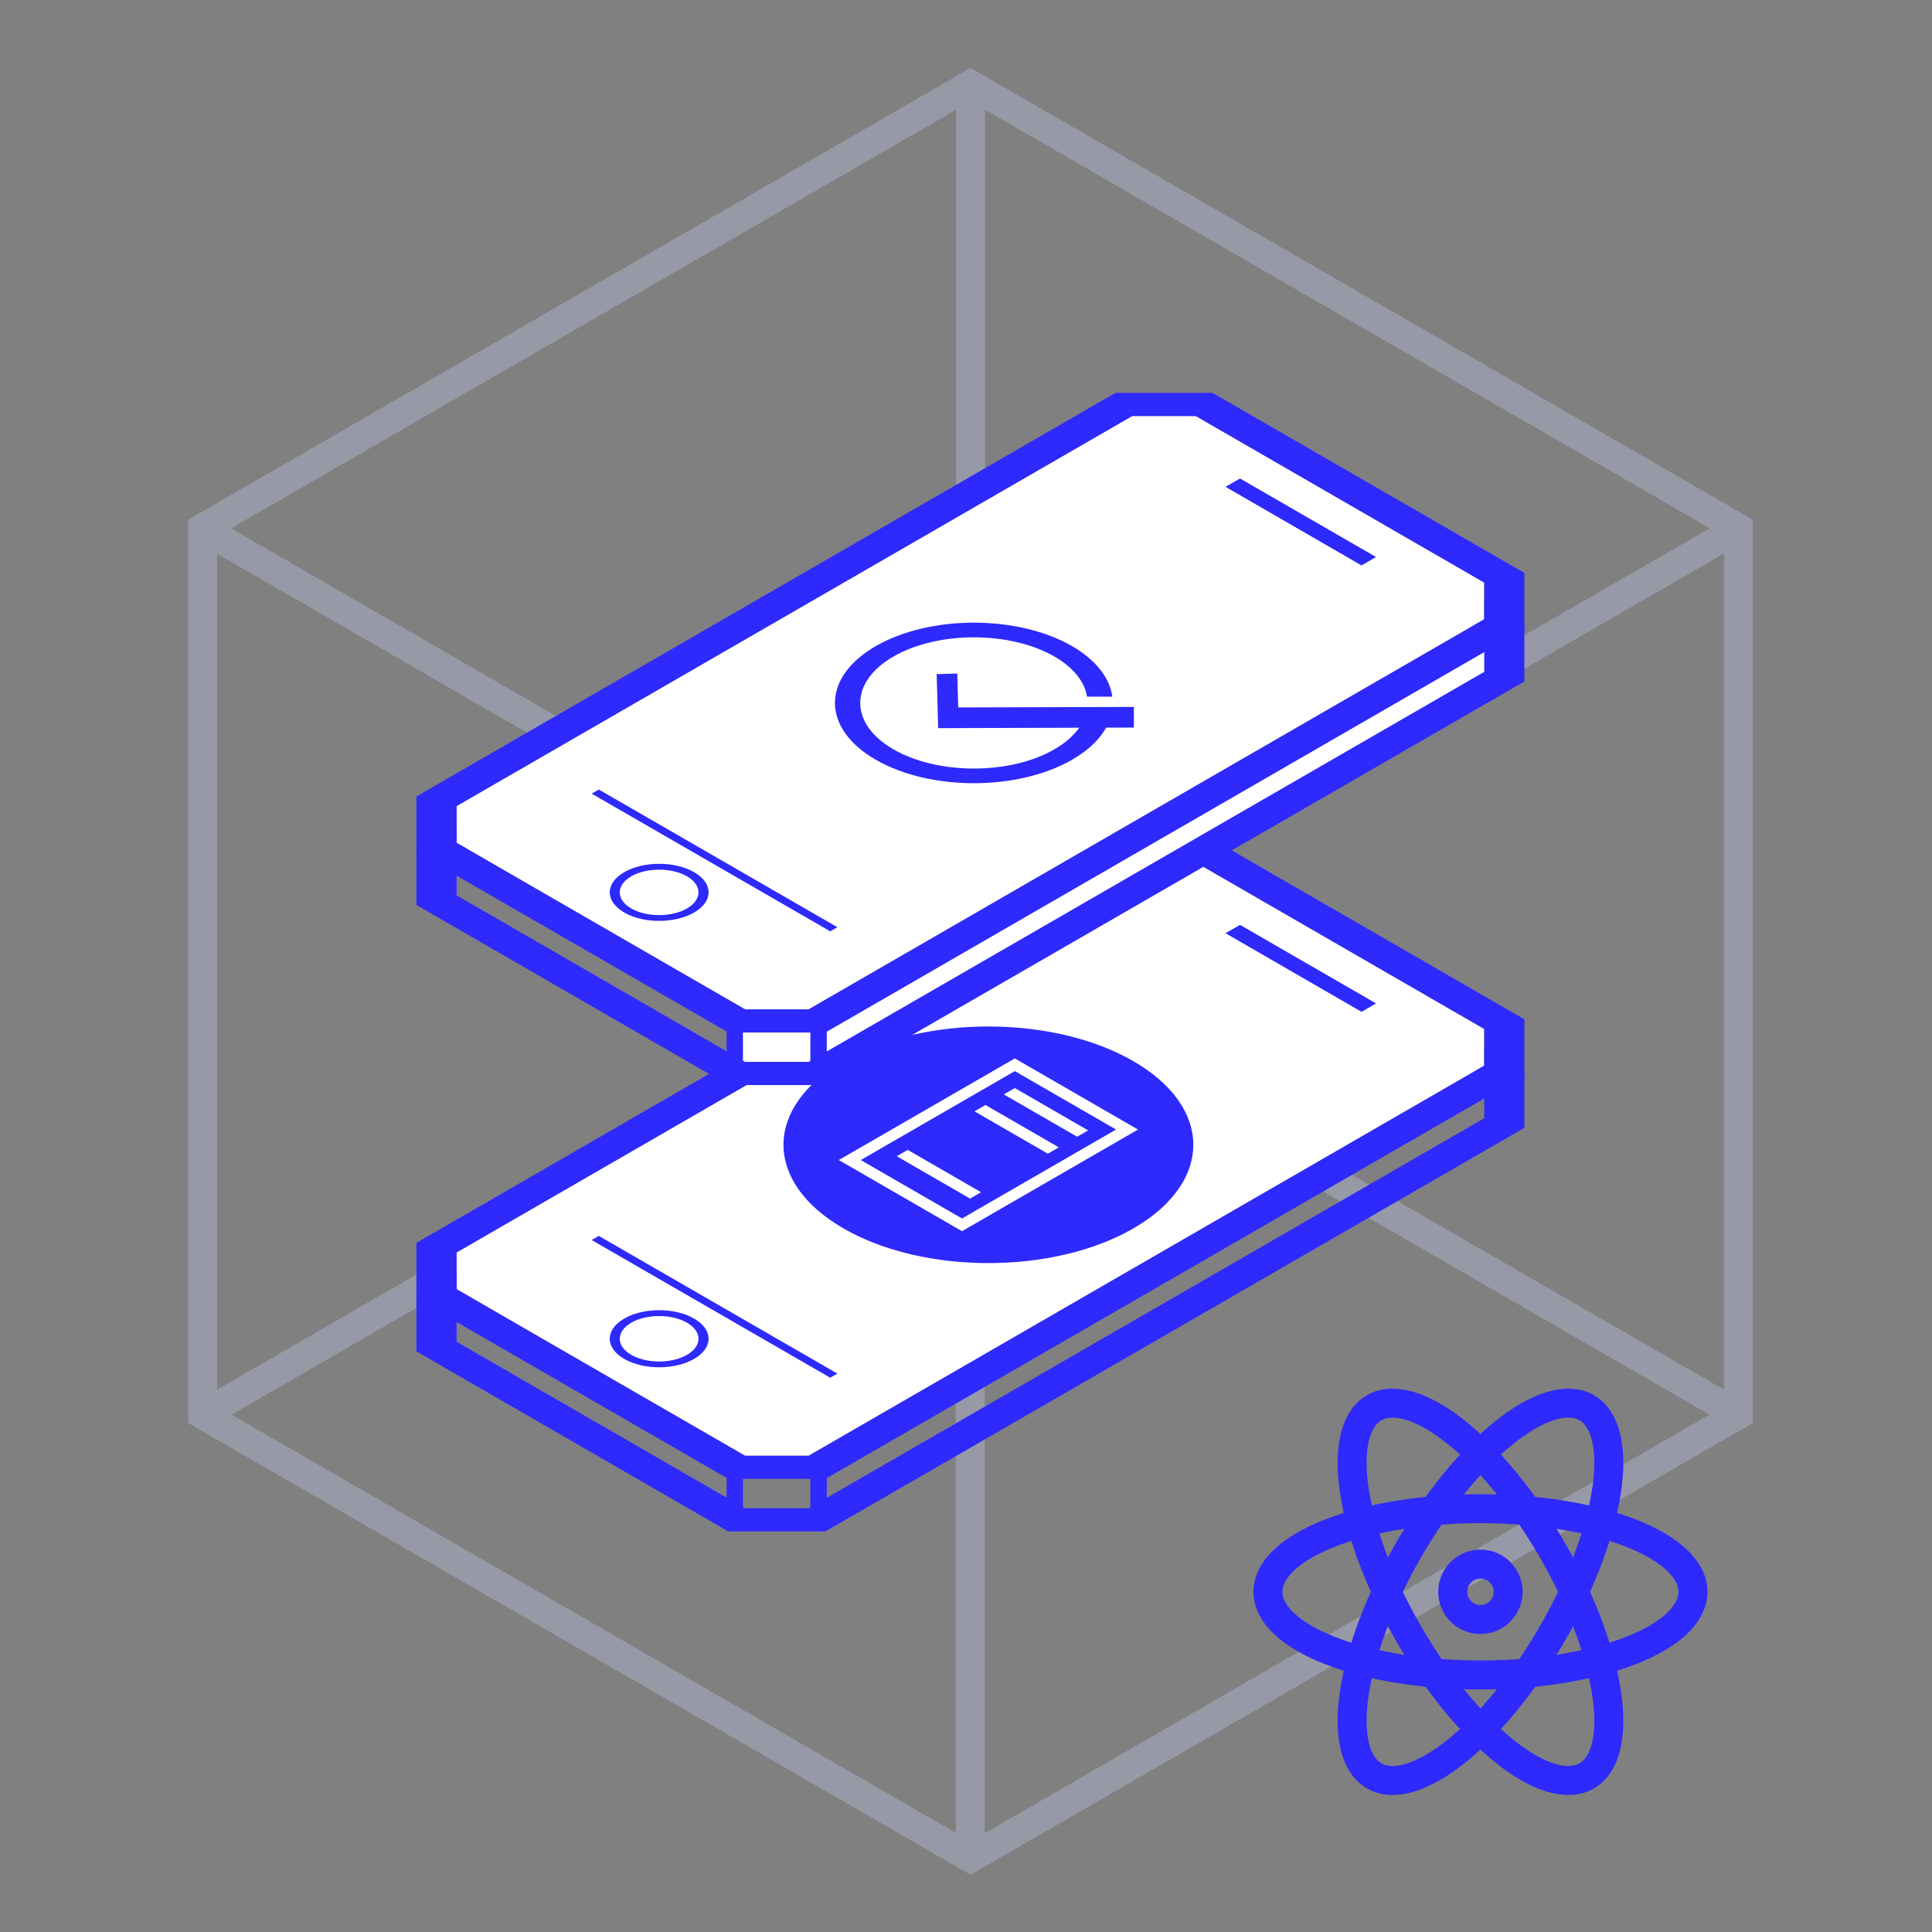 <svg width="200" height="200" viewBox="0 0 200 200" fill="none" xmlns="http://www.w3.org/2000/svg">
  <rect x="0" y="0" width="200" height="200" fill="#808080" stroke="none"/>
  <g opacity="0.3">
    <path d="M100.473 8.763V100.554" stroke="#CDD2FF" stroke-width="3" stroke-miterlimit="10" />
    <path
      d="M179.958 146.444L100.473 100.555"
      stroke="#CDD2FF"
      stroke-width="3"
      stroke-miterlimit="10"
    />
    <path
      d="M20.975 146.444L100.474 100.555"
      stroke="#CDD2FF"
      stroke-width="3"
      stroke-miterlimit="10"
    />
    <path
      d="M100.44 192.396L100.44 100.604"
      stroke="#CDD2FF"
      stroke-width="3"
      stroke-miterlimit="10"
    />
    <path
      d="M20.955 54.716L100.44 100.605"
      stroke="#CDD2FF"
      stroke-width="3"
      stroke-miterlimit="10"
    />
    <path
      d="M179.938 54.716L100.44 100.605"
      stroke="#CDD2FF"
      stroke-width="3"
      stroke-miterlimit="10"
    />
    <path
      d="M20.974 54.665V146.444L100.473 192.346L179.958 146.444V54.665L100.473 8.763L20.974 54.665Z"
      stroke="#CDD2FF"
      stroke-width="3"
      stroke-miterlimit="10"
    />
  </g>
  <path
    d="M153.648 111.955V115.758L83.716 156.136H77.122L47.266 138.897V135.094L117.198 94.717H123.791L153.648 111.955ZM157.806 110.96L125.515 92.317C121.596 92.317 119.401 92.317 115.474 92.317L43.107 134.099C43.107 136.365 43.107 137.627 43.107 139.893L75.398 158.535C79.317 158.535 81.512 158.535 85.439 158.535L157.806 116.754C157.806 114.488 157.806 113.226 157.806 110.96Z"
    fill="#2E29FC"
  />
  <path
    d="M153.649 106.517V108.419V110.32L83.717 150.698H80.42H77.133L47.267 133.459V131.362V129.647L117.199 89.278H120.878H123.792L153.649 106.517Z"
    fill="white"
  />
  <path
    d="M153.648 106.517V110.32L83.716 150.697H77.122L47.266 133.459V129.656L117.198 89.278H123.791L153.648 106.517ZM157.806 105.522L125.515 86.879C121.596 86.879 119.401 86.879 115.474 86.879L43.107 128.66C43.107 130.926 43.107 132.188 43.107 134.454L75.398 153.097C79.317 153.097 81.512 153.097 85.439 153.097L157.806 111.315C157.806 109.049 157.806 107.787 157.806 105.522Z"
    fill="#2E29FC"
  />
  <path
    d="M71.116 136.924C72.707 137.839 72.707 139.332 71.116 140.256C69.526 141.171 66.94 141.171 65.349 140.256C63.759 139.341 63.759 137.848 65.349 136.924C66.94 136.008 69.526 136.008 71.116 136.924ZM71.854 136.497C69.854 135.342 66.62 135.342 64.621 136.497C62.621 137.652 62.621 139.518 64.621 140.674C66.62 141.829 69.854 141.829 71.854 140.674C73.853 139.518 73.853 137.652 71.854 136.497Z"
    fill="#2E29FC"
  />
  <path
    d="M140.959 104.723L126.901 96.601L128.376 95.757L142.425 103.87L140.959 104.723Z"
    fill="#2E29FC"
  />
  <path
    d="M140.94 104.731L126.882 96.609L128.357 95.765L142.415 103.877L140.94 104.731Z"
    fill="#2E29FC"
  />
  <path
    d="M85.944 142.62L61.25 128.367L61.988 127.94L86.682 142.193L85.944 142.62Z"
    fill="#2E29FC"
  />
  <path d="M76.909 152.244H75.212V156.954H76.909V152.244Z" fill="#2E29FC" />
  <circle
    cx="17.32"
    cy="17.32"
    r="17.32"
    transform="matrix(0.866 0.5 -0.866 0.5 102.319 101.188)"
    fill="#2E29FC"
  />
  <line
    y1="-0.658"
    x2="8.767"
    y2="-0.658"
    transform="matrix(0.866 0.5 -0.866 0.5 103.914 113.293)"
    stroke="white"
    stroke-width="1.315"
  />
  <line
    y1="-0.658"
    x2="8.767"
    y2="-0.658"
    transform="matrix(0.866 0.5 -0.866 0.5 100.877 115.046)"
    stroke="white"
    stroke-width="1.315"
  />
  <line
    y1="-0.658"
    x2="8.767"
    y2="-0.658"
    transform="matrix(0.866 0.5 -0.866 0.5 92.828 119.693)"
    stroke="white"
    stroke-width="1.315"
  />
  <rect
    x="-3.91931e-08"
    y="0.658"
    width="13.414"
    height="19.727"
    transform="matrix(0.866 0.5 -0.866 0.5 105.622 109.895)"
    stroke="white"
    stroke-width="1.315"
  />
  <path d="M85.586 152.301H83.889V157.01H85.586V152.301Z" fill="#2E29FC" />
  <path
    d="M83.782 105.799H76.647V111.186H85.519L155.55 70.132V65.117L83.782 105.799Z"
    fill="white"
  />
  <path
    d="M153.648 65.745V69.548L83.716 109.926H77.122L47.266 92.687V88.884L117.198 48.507H123.791L153.648 65.745ZM157.806 64.75L125.515 46.107C121.596 46.107 119.401 46.107 115.474 46.107L43.107 87.889C43.107 90.155 43.107 91.417 43.107 93.683L75.398 112.325C79.317 112.325 81.512 112.325 85.439 112.325L157.806 70.544C157.806 68.278 157.806 67.016 157.806 64.75Z"
    fill="#2E29FC"
  />
  <path
    d="M153.649 60.307V62.209V64.11L83.717 104.488H80.42H77.133L47.267 87.249V85.152V83.437L117.199 43.068H120.878H123.792L153.649 60.307Z"
    fill="white"
  />
  <path
    d="M153.648 60.307V64.11L83.716 104.488H77.122L47.266 87.249V83.446L117.198 43.068H123.791L153.648 60.307ZM157.806 59.312L125.515 40.669C121.596 40.669 119.401 40.669 115.474 40.669L43.107 82.451C43.107 84.716 43.107 85.978 43.107 88.244L75.398 106.887C79.317 106.887 81.512 106.887 85.439 106.887L157.806 65.105C157.806 62.839 157.806 61.578 157.806 59.312Z"
    fill="#2E29FC"
  />
  <path
    d="M71.116 90.714C72.707 91.629 72.707 93.122 71.116 94.046C69.526 94.961 66.94 94.961 65.349 94.046C63.759 93.131 63.759 91.638 65.349 90.714C66.94 89.799 69.526 89.799 71.116 90.714ZM71.854 90.287C69.854 89.132 66.62 89.132 64.621 90.287C62.621 91.442 62.621 93.308 64.621 94.464C66.62 95.619 69.854 95.619 71.854 94.464C73.853 93.308 73.853 91.442 71.854 90.287Z"
    fill="#2E29FC"
  />
  <path
    d="M140.959 58.513L126.901 50.391L128.376 49.547L142.425 57.66L140.959 58.513Z"
    fill="#2E29FC"
  />
  <path
    d="M140.94 58.521L126.882 50.399L128.357 49.555L142.415 57.667L140.94 58.521Z"
    fill="#2E29FC"
  />
  <path
    d="M85.944 96.41L61.25 82.157L61.988 81.731L86.682 95.983L85.944 96.41Z"
    fill="#2E29FC"
  />
  <path d="M76.909 106.034H75.212V110.744H76.909V106.034Z" fill="#2E29FC" />
  <path d="M85.586 106.034H83.889V110.744H85.586V106.034Z" fill="#2E29FC" />
  <g clip-path="url(#clip0_10_10663)">
    <path
      d="M116.314 74.252L98.157 74.305L98.061 70.823"
      stroke="#2E29FC"
      stroke-width="2.136"
      stroke-miterlimit="10"
      stroke-linecap="square"
    />
    <path
      d="M112.488 73.622C112.179 75.064 111.068 76.463 109.145 77.573C104.553 80.222 97.087 80.222 92.495 77.573C87.902 74.925 87.902 70.61 92.495 67.961C97.087 65.312 104.553 65.312 109.145 67.961C111.153 69.115 112.285 70.599 112.531 72.116H115.148C114.881 70.204 113.503 68.356 110.993 66.893C105.375 63.646 96.265 63.646 90.647 66.893C85.029 70.14 85.029 75.395 90.647 78.641C96.265 81.888 105.375 81.888 110.993 78.641C113.428 77.232 114.806 75.448 115.126 73.611H112.478L112.488 73.622Z"
      fill="#2E29FC"
    />
  </g>
  <path
    d="M131.255 164.784C131.255 165.915 131.824 167.034 132.93 168.079C134.035 169.123 135.656 170.072 137.699 170.871C139.741 171.671 142.167 172.305 144.836 172.738C147.505 173.17 150.366 173.393 153.255 173.393C156.144 173.393 159.005 173.17 161.674 172.738C164.343 172.305 166.768 171.671 168.811 170.871C170.854 170.072 172.475 169.123 173.58 168.079C174.686 167.034 175.255 165.915 175.255 164.784C175.255 163.654 174.686 162.534 173.58 161.49C172.475 160.446 170.854 159.497 168.811 158.697C166.768 157.898 164.343 157.264 161.674 156.831C159.005 156.398 156.144 156.176 153.255 156.176C150.366 156.176 147.505 156.398 144.836 156.831C142.167 157.264 139.741 157.898 137.699 158.697C135.656 159.497 134.035 160.446 132.93 161.49C131.824 162.534 131.255 163.654 131.255 164.784Z"
    stroke="#2E29FC"
    stroke-width="3"
    stroke-linecap="round"
    stroke-linejoin="round"
  />
  <path
    d="M142.255 183.835C143.234 184.4 144.488 184.467 145.946 184.031C147.403 183.596 149.035 182.667 150.749 181.298C152.463 179.928 154.224 178.145 155.934 176.05C157.643 173.955 159.266 171.589 160.711 169.087C162.155 166.585 163.393 163.996 164.353 161.468C165.313 158.94 165.976 156.523 166.305 154.354C166.634 152.185 166.623 150.307 166.271 148.828C165.919 147.348 165.234 146.295 164.255 145.73C163.276 145.165 162.022 145.098 160.565 145.533C159.108 145.968 157.475 146.897 155.762 148.267C154.048 149.636 152.286 151.42 150.577 153.515C148.868 155.61 147.244 157.976 145.8 160.478C144.355 162.98 143.118 165.569 142.158 168.097C141.198 170.625 140.534 173.042 140.205 175.211C139.876 177.38 139.888 179.257 140.24 180.737C140.591 182.217 141.276 183.269 142.255 183.835Z"
    stroke="#2E29FC"
    stroke-width="3"
    stroke-linecap="round"
    stroke-linejoin="round"
  />
  <path
    d="M145.8 169.09C147.245 171.592 148.868 173.958 150.577 176.053C152.286 178.148 154.048 179.931 155.762 181.301C157.476 182.67 159.108 183.599 160.565 184.035C162.022 184.47 163.276 184.403 164.256 183.838C165.235 183.272 165.92 182.22 166.271 180.74C166.623 179.26 166.635 177.383 166.305 175.214C165.976 173.045 165.313 170.628 164.353 168.1C163.393 165.572 162.155 162.983 160.711 160.481C159.266 157.979 157.643 155.613 155.934 153.518C154.225 151.423 152.463 149.639 150.749 148.27C149.035 146.9 147.403 145.971 145.946 145.536C144.489 145.101 143.235 145.168 142.255 145.733C141.276 146.298 140.591 147.351 140.24 148.831C139.888 150.31 139.876 152.188 140.206 154.357C140.535 156.526 141.198 158.943 142.158 161.471C143.118 163.999 144.356 166.588 145.8 169.09Z"
    stroke="#2E29FC"
    stroke-width="3"
    stroke-linecap="round"
    stroke-linejoin="round"
  />
  <path
    d="M150.385 164.784C150.385 165.545 150.688 166.274 151.226 166.813C151.764 167.351 152.494 167.653 153.255 167.653C154.016 167.653 154.746 167.351 155.284 166.813C155.822 166.274 156.125 165.545 156.125 164.784C156.125 164.023 155.822 163.293 155.284 162.755C154.746 162.216 154.016 161.914 153.255 161.914C152.494 161.914 151.764 162.216 151.226 162.755C150.688 163.293 150.385 164.023 150.385 164.784Z"
    stroke="#2E29FC"
    stroke-width="3"
    stroke-linecap="round"
    stroke-linejoin="round"
  />
  <defs>
    <clipPath id="clip0_10_10663">
      <rect width="30.941" height="16.619" fill="white" transform="translate(86.438 64.458)" />
    </clipPath>
  </defs>
</svg>
